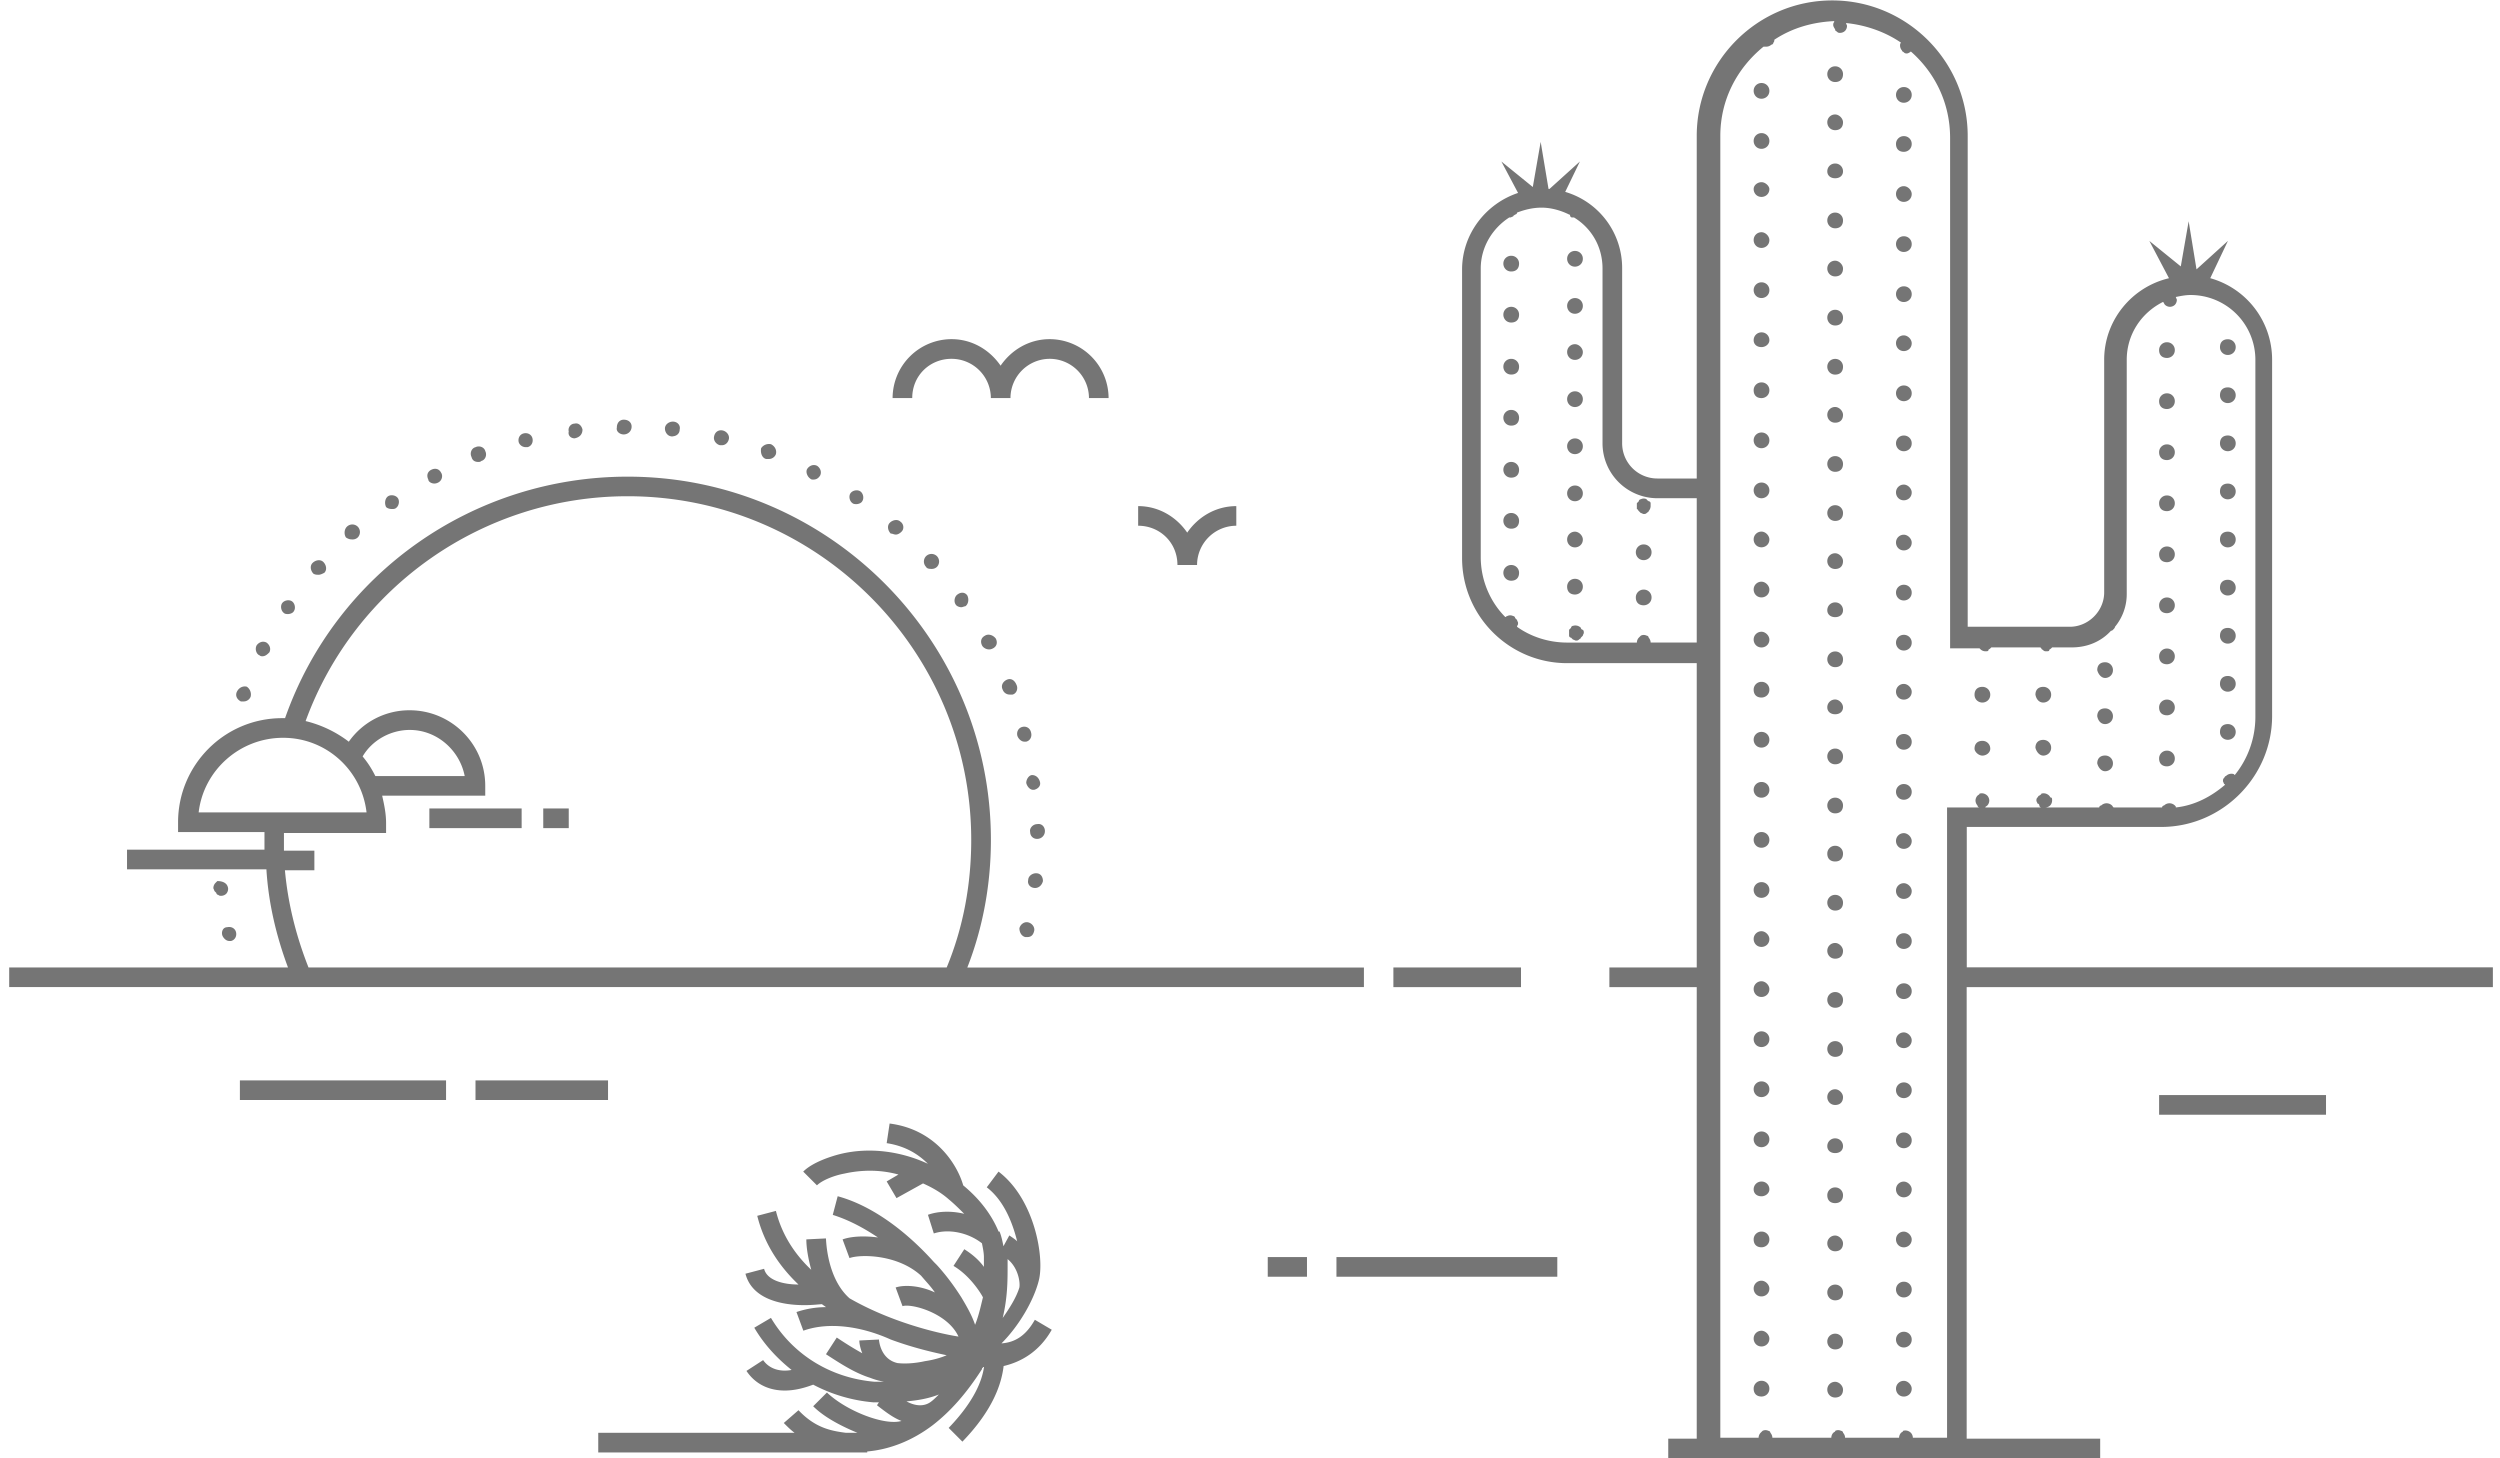 <svg xmlns="http://www.w3.org/2000/svg" fill="none" viewBox="0 0 204 119"><path fill="#757575" d="M18.454 72.136c.078.08.161.24.161.402a.6.6 0 0 1-.161.4.62.62 0 0 1-.402.162c-.078 0-.16 0-.24-.079-.078 0-.16-.078-.16-.16l-.162-.162c0-.079-.079-.161-.079-.24 0-.161.079-.319.162-.401l.16-.162c.32 0 .563.08.72.24m-.319 4.167c.079.24.319.48.563.48h.16c.32-.08.48-.402.402-.72-.079-.32-.401-.48-.72-.402-.319 0-.484.32-.405.642m17.303-36.848c.078 0 .16 0 .318-.079.319-.16.401-.562.24-.802-.161-.319-.48-.401-.802-.24s-.402.48-.24.802c0 .162.24.32.48.32zm-3.447 2.081c.079 0 .24 0 .319-.078.24-.162.319-.563.161-.803-.157-.24-.562-.319-.802-.161-.24.161-.319.562-.162.881.08.079.24.161.48.161zm7.05-3.843c.079 0 .162 0 .24-.08.319-.078.48-.48.319-.802-.079-.318-.48-.48-.803-.318-.318.078-.48.48-.318.802.078.319.319.401.562.401zM28.79 44.019a.6.6 0 0 0 .401-.161.63.63 0 0 0 0-.882.63.63 0 0 0-.881 0c-.24.24-.24.642-.079.882.24.16.398.16.559.16m-2.805 2.884c.161 0 .318-.08.48-.162.24-.24.161-.64-.079-.88s-.641-.162-.881.078-.162.641.078.881c.162.079.24.079.402.079zm-6.33 10.335h.24c.24 0 .48-.162.562-.402a.77.77 0 0 0-.319-.802c-.318-.079-.64.079-.802.401-.161.323 0 .641.319.803m23.231-20.75h.161c.319-.078.48-.4.401-.72-.078-.318-.4-.48-.72-.4-.318.078-.48.4-.4.72.078.24.318.4.562.4zm-19.384 13.62c.162 0 .401-.078.48-.24.161-.24.079-.64-.161-.802-.24-.16-.641-.078-.803.162-.16.24-.078.64.162.802.079.079.244.079.322.079m-2.325 3.365c.079.078.162.078.24.078.24 0 .401-.16.563-.318.161-.32 0-.642-.24-.803-.319-.161-.642 0-.803.24-.161.319 0 .72.24.803m64.088 14.34c0-.32-.24-.642-.641-.563-.32 0-.642.319-.563.641 0 .32.24.563.563.563a.63.63 0 0 0 .64-.641M80.378 51.87c-.32.162-.402.48-.24.803.078.161.318.319.562.319.079 0 .161 0 .319-.08.319-.16.401-.48.24-.802-.24-.318-.641-.4-.882-.24m1.762 3.604c-.319.161-.48.48-.319.803a.6.6 0 0 0 .563.4h.24c.319-.078.48-.48.319-.802-.162-.4-.48-.562-.803-.4m-4.005-6.967c-.24.16-.319.562-.161.802.078.161.319.24.48.24.079 0 .24-.079.319-.079.24-.16.318-.562.16-.88-.16-.24-.48-.32-.802-.08zm5.284 10.81c-.319.08-.48.402-.401.72.078.24.318.48.562.48h.161c.319-.078.48-.4.401-.72-.078-.4-.404-.562-.723-.48M75.57 45.38a.63.63 0 0 0 0 .881c.079.162.319.162.48.162a.6.6 0 0 0 .401-.162.63.63 0 0 0 0-.88.63.63 0 0 0-.881 0m8.171 18.506c.079.32.319.563.563.563h.078c.32-.079.563-.319.48-.641-.082-.323-.318-.563-.64-.563-.24 0-.48.319-.48.641m-.082 12.578h.161c.319 0 .48-.161.563-.48s-.162-.641-.48-.72c-.32-.079-.642.161-.72.48 0 .319.16.641.48.72zm.802-4.005c.319 0 .563-.24.642-.563 0-.318-.162-.64-.563-.64-.319 0-.641.24-.641.562-.079.318.161.64.562.64M62.513 37.453h.24c.24 0 .48-.162.562-.402.079-.318-.079-.64-.401-.802a.77.77 0 0 0-.803.319c-.078.4.079.806.402.885m-3.765-1.122h.16c.24 0 .48-.16.563-.48.083-.318-.161-.64-.48-.72-.319-.078-.641.08-.72.48-.078.32.161.642.48.72zm-3.927-.723c0 .078.079.078 0 0 .401 0 .642-.24.642-.563.078-.319-.162-.641-.563-.641-.319 0-.641.24-.641.562s.24.642.562.642m-7.931.16c.401-.078.641-.318.641-.72-.078-.318-.319-.562-.641-.48-.319 0-.562.32-.48.642-.079.319.161.559.48.559m4.009-.318c.319 0 .641-.24.641-.641 0-.319-.24-.563-.641-.563-.319 0-.563.24-.563.642-.078.318.24.562.563.562m22.189 8.171q.238.002.48-.24c.24-.24.16-.64-.08-.802-.24-.24-.64-.161-.88.079s-.162.64.078.88c.161 0 .24.08.401.08zm-3.525-2.565c.078.08.24.08.318.08.162 0 .401-.08.48-.24.161-.24.079-.642-.161-.803s-.641-.08-.803.16c-.16.24-.075.642.165.803m-3.447-2.002c.079.079.162.079.24.079.24 0 .401-.08.563-.32.161-.318 0-.64-.24-.802-.319-.16-.642 0-.803.24s0 .642.24.803m77.625 4.324a.633.633 0 0 0-.641.64c0 .32.24.642.641.642.319 0 .641-.24.641-.641 0-.319-.318-.641-.641-.641m0 4.087a.633.633 0 0 0-.641.641c0 .32.24.642.641.642.319 0 .641-.24.641-.642 0-.318-.318-.64-.641-.64m0 4.084a.633.633 0 0 0-.641.641c0 .319.24.641.641.641.319 0 .641-.24.641-.64 0-.32-.318-.642-.641-.642m0 4.087a.633.633 0 0 0-.641.642c0 .4.24.64.641.64.319 0 .641-.24.641-.64a.63.63 0 0 0-.641-.642m0 8.172a.633.633 0 0 0-.641.64c0 .32.24.642.641.642.319 0 .641-.24.641-.641a.63.63 0 0 0-.641-.641m0-4.088a.633.633 0 0 0-.641.641c0 .32.24.642.641.642.319 0 .641-.24.641-.642a.63.63 0 0 0-.641-.64m0-32.602a.633.633 0 0 0-.641.64c0 .32.24.563.641.563.319 0 .641-.24.641-.562a.63.63 0 0 0-.641-.641m0 12.255a.633.633 0 0 0-.641.64c0 .32.24.642.641.642.319 0 .641-.24.641-.641a.63.63 0 0 0-.641-.641m0-20.427a.633.633 0 0 0-.641.642c0 .318.24.64.641.64.319 0 .641-.24.641-.64 0-.32-.318-.642-.641-.642m0 16.343a.633.633 0 0 0-.641.641c0 .319.24.641.641.641.319 0 .641-.24.641-.64a.63.63 0 0 0-.641-.642m0-4.088a.633.633 0 0 0-.641.642c0 .4.24.64.641.64.319 0 .641-.24.641-.64a.63.63 0 0 0-.641-.642m0 61.125a.633.633 0 0 0-.641.642c0 .318.24.64.641.64.319 0 .641-.24.641-.64a.63.63 0 0 0-.641-.642m0 12.177a.633.633 0 0 0-.641.641c0 .319.24.641.641.641.319 0 .641-.24.641-.641 0-.319-.318-.641-.641-.641m0 4.083a.633.633 0 0 0-.641.642c0 .318.24.641.641.641.319 0 .641-.24.641-.641 0-.319-.318-.642-.641-.642m0-8.092a.633.633 0 0 0-.641.641c0 .401.24.641.641.641.319 0 .641-.24.641-.641a.63.63 0 0 0-.641-.641m0-32.603a.633.633 0 0 0-.641.642c0 .318.24.64.641.64.319 0 .641-.24.641-.64a.63.63 0 0 0-.641-.642m0 28.52a.633.633 0 0 0-.641.64c0 .32.24.563.641.563.319 0 .641-.24.641-.563a.63.63 0 0 0-.641-.64m0-81.548c-.318 0-.641.24-.641.562s.24.641.641.641c.319 0 .641-.24.641-.64 0-.24-.318-.563-.641-.563m0 97.807a.633.633 0 0 0-.641.641c0 .402.24.642.641.642.319 0 .641-.24.641-.642a.63.63 0 0 0-.641-.641m0-24.431a.633.633 0 0 0-.641.641c0 .319.24.641.641.641.319 0 .641-.24.641-.64a.63.63 0 0 0-.641-.642m0-12.255a.633.633 0 0 0-.641.641c0 .319.24.641.641.641.319 0 .641-.24.641-.64 0-.32-.318-.642-.641-.642m0-4.005a.633.633 0 0 0-.641.641c0 .319.24.641.641.641.319 0 .641-.24.641-.64a.63.63 0 0 0-.641-.642m0 8.089a.633.633 0 0 0-.641.64c0 .32.24.642.641.642.319 0 .641-.24.641-.641 0-.319-.318-.641-.641-.641m0 4.087a.633.633 0 0 0-.641.641c0 .32.24.642.641.642.319 0 .641-.24.641-.642a.63.63 0 0 0-.641-.64m0-61.121a.633.633 0 0 0-.641.641c0 .319.24.641.641.641.319 0 .641-.24.641-.64a.63.63 0 0 0-.641-.642m0-16.264a.633.633 0 0 0-.641.641c0 .32.24.642.641.642.319 0 .641-.24.641-.642a.63.63 0 0 0-.641-.64m0 4.088a.633.633 0 0 0-.641.64c0 .32.24.642.641.642.319 0 .641-.24.641-.641a.63.63 0 0 0-.641-.641m-10.012 30.84.161.16c.079 0 .161.08.24.08s.161 0 .24-.08c.079-.078.161-.078.161-.16a.62.62 0 0 0 .161-.402v-.24c0-.078-.078-.16-.161-.16-.079-.08-.161-.08-.161-.162a.52.52 0 0 0-.48 0c-.079 0-.161.079-.161.161l-.161.161v.48c.078 0 .078.08.161.162m.397 6.408a.633.633 0 0 0-.641.642c0 .4.24.64.641.64.319 0 .642-.24.642-.64a.63.63 0 0 0-.642-.642m0-3.686a.633.633 0 0 0-.641.641c0 .32.24.642.641.642.319 0 .642-.24.642-.642a.63.63 0 0 0-.642-.64m-5.606-4.807a.633.633 0 0 0-.641.64c0 .32.24.642.641.642.319 0 .641-.24.641-.641a.63.63 0 0 0-.641-.641m0 7.612a.633.633 0 0 0-.641.641c0 .402.24.642.641.642.319 0 .641-.24.641-.642a.63.63 0 0 0-.641-.64m0-11.456a.633.633 0 0 0-.641.641c0 .319.24.641.641.641.319 0 .641-.24.641-.64a.63.63 0 0 0-.641-.642m0 7.609a.633.633 0 0 0-.641.64c0 .32.24.642.641.642.319 0 .641-.24.641-.641 0-.319-.319-.641-.641-.641m0-11.453a.633.633 0 0 0-.641.641c0 .32.24.642.641.642.319 0 .641-.24.641-.642a.63.63 0 0 0-.641-.64m0-3.847a.633.633 0 0 0-.641.64c0 .32.24.642.641.642.319 0 .641-.24.641-.641 0-.319-.319-.641-.641-.641m0-7.61a.633.633 0 0 0-.641.642c0 .319.24.641.641.641.319 0 .641-.24.641-.64a.63.63 0 0 0-.641-.642m0 3.845a.633.633 0 0 0-.641.64c0 .32.24.642.641.642.319 0 .641-.24.641-.641a.63.63 0 0 0-.641-.641M129 51.23a.63.63 0 0 0-.641-.161c-.079 0-.161.079-.161.161l-.162.161v.48c0 .08.079.162.162.162l.161.16c.079 0 .161.08.24.08s.161 0 .24-.08c.079-.078.161-.078.161-.16l.161-.162c0-.078.079-.16.079-.24 0-.078 0-.16-.079-.24-.078 0-.161-.078-.161-.16m-5.685-21.949a.633.633 0 0 0-.641.642c0 .318.24.64.641.64s.641-.24.641-.64a.63.63 0 0 0-.641-.642m0 8.412a.633.633 0 0 0-.641.64c0 .32.24.642.641.642s.641-.24.641-.641a.63.63 0 0 0-.641-.641m0 4.166a.633.633 0 0 0-.641.641c0 .319.24.641.641.641s.641-.24.641-.64a.63.63 0 0 0-.641-.642m0 4.245a.633.633 0 0 0-.641.641c0 .319.24.641.641.641s.641-.24.641-.64a.63.63 0 0 0-.641-.642m0-12.656a.633.633 0 0 0-.641.64c0 .32.24.642.641.642s.641-.24.641-.641a.63.63 0 0 0-.641-.641m0-8.412a.633.633 0 0 0-.641.642c0 .318.24.64.641.64s.641-.24.641-.64a.63.63 0 0 0-.641-.642m0-4.166a.633.633 0 0 0-.641.641c0 .32.24.642.641.642s.641-.24.641-.642a.63.63 0 0 0-.641-.64m26.434.401a.634.634 0 0 0-.642.642c0 .318.241.64.642.64s.641-.24.641-.64c0-.32-.319-.642-.641-.642m0-7.93a.633.633 0 0 0-.642.64c0 .32.241.563.642.563s.641-.24.641-.563a.63.63 0 0 0-.641-.64m0 4.004a.633.633 0 0 0-.642.641c0 .32.241.642.642.642s.641-.24.641-.642a.63.63 0 0 0-.641-.64m0-11.936a.633.633 0 0 0-.642.641c0 .319.241.641.642.641s.641-.24.641-.64a.63.63 0 0 0-.641-.642m0 19.867a.634.634 0 0 0-.642.642c0 .318.241.64.642.64s.641-.24.641-.64a.63.63 0 0 0-.641-.642m0 35.805a.634.634 0 0 0-.642.642c0 .318.241.64.642.64s.641-.24.641-.64a.63.63 0 0 0-.641-.642m0 27.8a.633.633 0 0 0-.642.64c0 .32.241.642.642.642s.641-.24.641-.642c0-.318-.319-.64-.641-.64m0-7.932a.634.634 0 0 0-.642.641c0 .319.241.641.642.641s.641-.24.641-.64a.63.63 0 0 0-.641-.642m0 4.005a.634.634 0 0 0-.642.641c0 .319.241.641.642.641s.641-.24.641-.64a.63.63 0 0 0-.641-.642m0-8.01a.634.634 0 0 0-.642.641c0 .319.241.641.642.641s.641-.24.641-.64c0-.32-.319-.642-.641-.642m0-11.858a.634.634 0 0 0-.642.642c0 .318.241.64.642.64s.641-.24.641-.64a.63.63 0 0 0-.641-.642m0 3.927a.633.633 0 0 0-.642.64c0 .402.241.642.642.642s.641-.24.641-.641a.63.63 0 0 0-.641-.641m0 4.005a.633.633 0 0 0-.642.64c0 .32.241.642.642.642s.641-.24.641-.641a.63.63 0 0 0-.641-.641m0 35.808a.634.634 0 0 0-.642.642c0 .318.241.641.642.641s.641-.24.641-.641a.63.63 0 0 0-.641-.642m0-51.75a.634.634 0 0 0-.642.642c0 .318.241.562.642.562s.641-.24.641-.562c0-.32-.319-.642-.641-.642m0 47.745a.634.634 0 0 0-.642.642c0 .318.241.641.642.641s.641-.24.641-.641a.63.63 0 0 0-.641-.642m0 7.932a.633.633 0 0 0-.642.641c0 .319.241.641.642.641s.641-.24.641-.641c0-.319-.319-.641-.641-.641m0-15.863a.633.633 0 0 0-.642.641c0 .402.241.642.642.642s.641-.24.641-.642a.63.63 0 0 0-.641-.64m0-4.005a.633.633 0 0 0-.642.641c0 .32.241.563.642.563s.641-.24.641-.563a.63.63 0 0 0-.641-.64m0 7.931a.634.634 0 0 0-.642.642c0 .318.241.641.642.641s.641-.24.641-.641c0-.319-.319-.642-.641-.642m0-47.662a.634.634 0 0 0-.642.641c0 .319.241.641.642.641s.641-.24.641-.64a.63.63 0 0 0-.641-.642m0-23.873a.634.634 0 0 0-.642.642c0 .318.241.64.642.64s.641-.24.641-.64a.63.63 0 0 0-.641-.642m0-19.946a.633.633 0 0 0-.642.641c0 .32.241.642.642.642s.641-.24.641-.642c0-.318-.319-.64-.641-.64m0 23.869a.634.634 0 0 0-.642.641c0 .319.241.641.642.641s.641-.24.641-.64c0-.32-.319-.642-.641-.642m0 4.009a.633.633 0 0 0-.642.64c0 .32.241.642.642.642s.641-.24.641-.641a.63.63 0 0 0-.641-.641m0 11.936a.634.634 0 0 0-.642.641c0 .319.241.563.642.563s.641-.24.641-.563a.63.63 0 0 0-.641-.641m0-4.009a.633.633 0 0 0-.642.641c0 .32.241.642.642.642s.641-.24.641-.642c0-.318-.319-.64-.641-.64m0-3.922a.633.633 0 0 0-.642.64c0 .32.241.642.642.642s.641-.24.641-.641a.63.63 0 0 0-.641-.641m5.606 67.447a.633.633 0 0 0-.641.641c0 .319.24.642.641.642.319 0 .641-.24.641-.642a.63.63 0 0 0-.641-.641m0-8.171a.633.633 0 0 0-.641.641c0 .319.24.641.641.641.319 0 .641-.24.641-.641 0-.319-.318-.641-.641-.641m0 4.087a.633.633 0 0 0-.641.642c0 .318.24.641.641.641.319 0 .641-.24.641-.641a.63.63 0 0 0-.641-.642m0 8.089a.633.633 0 0 0-.641.641c0 .319.24.642.641.642.319 0 .641-.24.641-.642 0-.318-.318-.641-.641-.641m0-24.352a.633.633 0 0 0-.641.64c0 .32.24.642.641.642.319 0 .641-.24.641-.641a.63.63 0 0 0-.641-.641m0 4.087a.633.633 0 0 0-.641.641c0 .32.24.642.641.642.319 0 .641-.24.641-.642a.63.63 0 0 0-.641-.64m0 4.005a.633.633 0 0 0-.641.641c0 .32.24.642.641.642.319 0 .641-.24.641-.642 0-.318-.318-.64-.641-.64m0-40.612a.633.633 0 0 0-.641.64c0 .32.24.642.641.642.319 0 .641-.24.641-.641 0-.319-.318-.641-.641-.641m0-16.264a.633.633 0 0 0-.641.641c0 .319.24.641.641.641.319 0 .641-.24.641-.64 0-.32-.318-.642-.641-.642m0-12.176a.633.633 0 0 0-.641.64c0 .32.24.642.641.642.319 0 .641-.24.641-.641 0-.319-.318-.641-.641-.641m0 4.087a.633.633 0 0 0-.641.641c0 .32.24.642.641.642.319 0 .641-.24.641-.642a.63.63 0 0 0-.641-.64m0 4.084a.633.633 0 0 0-.641.641c0 .319.24.641.641.641.319 0 .641-.24.641-.64a.63.63 0 0 0-.641-.642m0-12.176a.633.633 0 0 0-.641.64c0 .32.24.642.641.642.319 0 .641-.24.641-.641a.63.63 0 0 0-.641-.641m0-16.26a.633.633 0 0 0-.641.64c0 .32.24.642.641.642.319 0 .641-.24.641-.641a.63.63 0 0 0-.641-.641m0 4.005a.633.633 0 0 0-.641.64c0 .402.24.642.641.642.319 0 .641-.24.641-.641a.63.63 0 0 0-.641-.641m0 8.17a.633.633 0 0 0-.641.642c0 .319.24.641.641.641.319 0 .641-.24.641-.64a.63.63 0 0 0-.641-.642m0-4.087a.633.633 0 0 0-.641.642c0 .318.24.64.641.64.319 0 .641-.24.641-.64 0-.32-.318-.642-.641-.642m0 56.877a.633.633 0 0 0-.641.64c0 .32.24.642.641.642.319 0 .641-.24.641-.641 0-.319-.318-.641-.641-.641m0-4.084a.633.633 0 0 0-.641.641c0 .319.24.641.641.641.319 0 .641-.24.641-.64 0-.32-.318-.642-.641-.642m0 8.167a.633.633 0 0 0-.641.642c0 .318.24.64.641.64.319 0 .641-.24.641-.64a.63.63 0 0 0-.641-.642m0 8.093a.633.633 0 0 0-.641.641c0 .319.24.641.641.641.319 0 .641-.24.641-.64 0-.32-.318-.642-.641-.642m0-4.005a.633.633 0 0 0-.641.641c0 .319.24.641.641.641.319 0 .641-.24.641-.64a.63.63 0 0 0-.641-.642m0-36.608a.633.633 0 0 0-.641.642c0 .318.24.64.641.64.319 0 .641-.24.641-.64 0-.32-.318-.642-.641-.642m0 4.084a.633.633 0 0 0-.641.641c0 .32.24.642.641.642.319 0 .641-.24.641-.642a.63.63 0 0 0-.641-.64m0 16.26a.633.633 0 0 0-.641.641c0 .32.24.642.641.642.319 0 .641-.24.641-.642a.63.63 0 0 0-.641-.64m0-12.176a.633.633 0 0 0-.641.641c0 .319.24.641.641.641.319 0 .641-.24.641-.64a.63.63 0 0 0-.641-.642m0 8.092a.633.633 0 0 0-.641.642c0 .318.24.64.641.64.319 0 .641-.24.641-.64a.63.63 0 0 0-.641-.642m6.409 1.763c.319 0 .641-.24.641-.563a.63.63 0 0 0-.641-.64c-.401 0-.642.24-.642.64 0 .24.319.563.642.563m0-4.328c.319 0 .641-.24.641-.64a.633.633 0 0 0-.641-.642c-.401 0-.642.24-.642.641s.319.641.642.641m4.968 0c.319 0 .642-.24.642-.64a.633.633 0 0 0-.642-.642c-.401 0-.641.24-.641.641.079.401.319.641.641.641m0 4.328c.319 0 .642-.24.642-.641a.633.633 0 0 0-.642-.642c-.401 0-.641.24-.641.642.079.318.319.64.641.64m10.092-28.279c.319 0 .641-.24.641-.641a.633.633 0 0 0-.641-.641.633.633 0 0 0-.641.64c0 .402.24.642.641.642m0 8.333c.319 0 .641-.24.641-.642a.633.633 0 0 0-.641-.64.633.633 0 0 0-.641.64c0 .402.24.642.641.642m0-4.167c.319 0 .641-.24.641-.64a.633.633 0 0 0-.641-.642.633.633 0 0 0-.641.641c0 .401.24.641.641.641m0 8.333c.319 0 .641-.24.641-.641a.633.633 0 0 0-.641-.642.633.633 0 0 0-.641.642c0 .4.24.64.641.64m0-16.665c.319 0 .641-.24.641-.641a.633.633 0 0 0-.641-.642.633.633 0 0 0-.641.642c0 .4.24.64.641.64m0 33.326c.319 0 .641-.24.641-.641a.633.633 0 0 0-.641-.641.633.633 0 0 0-.641.64c0 .402.24.642.641.642m0-12.499c.319 0 .641-.24.641-.64a.633.633 0 0 0-.641-.642.633.633 0 0 0-.641.641c0 .401.24.641.641.641m0 4.167c.319 0 .641-.24.641-.642a.633.633 0 0 0-.641-.64.633.633 0 0 0-.641.64c0 .402.24.642.641.642m0 4.166c.319 0 .641-.24.641-.641a.633.633 0 0 0-.641-.642.633.633 0 0 0-.641.642c0 .4.24.64.641.64m-5.048-3.045c.319 0 .641-.24.641-.641a.633.633 0 0 0-.641-.642c-.401 0-.641.24-.641.642.079.318.319.64.641.64m0 3.765c.319 0 .641-.24.641-.641a.633.633 0 0 0-.641-.642c-.401 0-.641.24-.641.642.079.4.319.64.641.64m0 3.847c.319 0 .641-.24.641-.64a.633.633 0 0 0-.641-.642c-.401 0-.641.24-.641.641.079.319.319.641.641.641m10.016-14.34c.319 0 .642-.24.642-.64a.633.633 0 0 0-.642-.642c-.401 0-.641.24-.641.641a.63.63 0 0 0 .641.641m0 3.927c.319 0 .642-.24.642-.642a.633.633 0 0 0-.642-.64c-.401 0-.641.24-.641.64a.63.63 0 0 0 .641.642m0 7.848c.319 0 .642-.24.642-.64a.633.633 0 0 0-.642-.642c-.401 0-.641.24-.641.641a.63.63 0 0 0 .641.641m0-3.926c.319 0 .642-.24.642-.641a.633.633 0 0 0-.642-.641c-.401 0-.641.24-.641.64a.63.63 0 0 0 .641.642m0-23.55c.319 0 .642-.24.642-.641a.633.633 0 0 0-.642-.641c-.401 0-.641.24-.641.64a.63.63 0 0 0 .641.642m0 3.926c.319 0 .642-.24.642-.64a.633.633 0 0 0-.642-.642c-.401 0-.641.24-.641.641a.63.63 0 0 0 .641.641m0-7.852c.319 0 .642-.24.642-.641a.633.633 0 0 0-.642-.642c-.401 0-.641.24-.641.642a.63.63 0 0 0 .641.64m0 15.701c.319 0 .642-.24.642-.641a.633.633 0 0 0-.642-.641c-.401 0-.641.24-.641.64a.63.63 0 0 0 .641.642m0-3.922c.319 0 .642-.24.642-.642a.633.633 0 0 0-.642-.64c-.401 0-.641.24-.641.64a.63.63 0 0 0 .641.642M77.652 29.28a3.21 3.21 0 0 1 3.202 3.203h1.601a3.21 3.21 0 0 1 3.203-3.203 3.21 3.21 0 0 1 3.202 3.203h1.601a4.82 4.82 0 0 0-4.807-4.808c-1.684 0-3.124.882-4.005 2.164-.882-1.282-2.322-2.164-4.005-2.164a4.82 4.82 0 0 0-4.808 4.808h1.602c0-1.841 1.44-3.203 3.202-3.203zm18.427 16.823h1.601a3.21 3.21 0 0 1 3.202-3.203v-1.6c-1.683 0-3.123.88-4.005 2.163-.88-1.283-2.32-2.164-4.004-2.164v1.601c1.762 0 3.206 1.362 3.206 3.203m15.217 34.444H.75v-1.602h22.751c-.96-2.565-1.601-5.287-1.762-8.01H10.365v-1.6h11.216v-1.44h-7.05v-.803c0-4.647 3.765-8.49 8.49-8.49h.24c4.166-11.858 15.379-19.707 27.957-19.707 16.342 0 29.64 13.298 29.64 29.64 0 3.604-.642 7.13-1.924 10.414h32.362zM16.211 66.29H29.91c-.401-3.446-3.285-6.086-6.81-6.086s-6.488 2.644-6.889 6.086m14.419-2.962h7.29c-.401-2.082-2.242-3.765-4.485-3.765-1.523 0-3.045.802-3.844 2.163.401.48.716.96 1.039 1.602m-5.449 15.618H77.25c1.361-3.285 2.002-6.81 2.002-10.413 0-15.462-12.577-28.04-28.038-28.04-11.775 0-22.271 7.37-26.276 18.346a9.5 9.5 0 0 1 3.524 1.684 6.04 6.04 0 0 1 4.966-2.565c3.363 0 6.168 2.722 6.168 6.168v.803h-8.411c.161.72.319 1.44.319 2.242v.803H23.17v1.44h2.483v1.601H23.25q.36 3.966 1.924 7.931zm178.238 0v1.602h-42.938v36.847h10.894v1.601h-35.246v-1.601h2.325V80.548h-7.129v-1.602h7.129V54.114h-10.575c-4.725 0-8.573-3.844-8.573-8.573v-23.55c0-2.883 1.924-5.366 4.568-6.247l-1.361-2.565 2.564 2.081.642-3.686.641 3.844h.079l2.482-2.243-1.2 2.483a6.47 6.47 0 0 1 4.646 6.247v14.258a2.873 2.873 0 0 0 2.884 2.883h3.203V11.09c0-6.086 4.965-11.055 11.055-11.055S160.564 5 160.564 11.09v40.054h8.332c1.523 0 2.805-1.283 2.805-2.805V29.353c0-3.203 2.243-5.93 5.288-6.65l-1.602-3.044 2.565 2.081.642-3.686.641 3.926 2.565-2.325-1.444 3.045a6.9 6.9 0 0 1 5.048 6.649v29.077c0 4.965-4.084 9.053-9.053 9.053h-15.862v11.456h42.937zm-64.965-26.433V40.655h-3.203a4.48 4.48 0 0 1-4.485-4.485V21.913c0-1.763-.881-3.285-2.325-4.167h-.161c-.079 0-.161-.078-.161-.16 0 0 0-.08-.079-.08-.641-.318-1.444-.562-2.242-.562-.721 0-1.362.161-2.003.401 0 .079-.079.161-.161.161-.079.08-.161.08-.161.162-.079 0-.162.078-.241.078h-.078c-1.362.882-2.325 2.404-2.325 4.167v23.55c0 1.923.802 3.686 2.002 4.886.079 0 .079-.079.162-.079a.52.52 0 0 1 .48 0c.078 0 .161.079.161.161l.161.162c0 .078.079.16.079.24 0 .078 0 .16-.079.24v.078c1.121.803 2.565 1.283 4.084 1.283h5.689c0-.161.078-.319.161-.401l.161-.162a.52.52 0 0 1 .48 0c.079 0 .161.08.161.162.079.078.161.24.161.4h3.766zm20.426 64.886v-51.51h2.644c-.079 0-.161-.079-.161-.161a.62.62 0 0 1-.162-.402c0-.16.079-.318.162-.4.078-.08.161-.08.161-.162.24-.079.48 0 .641.161.079.079.161.24.161.401a.6.6 0 0 1-.161.402c-.079.078-.161.078-.161.16h4.567c-.078 0-.161-.078-.161-.16a.17.17 0 0 0-.161-.162c0-.078-.079-.16-.079-.24 0-.078 0-.16.079-.24.078-.078.078-.16.161-.16.079-.08.161-.08.161-.162.24-.079.48 0 .641.161.079.079.079.161.162.161.082 0 .078.162.078.24a.6.6 0 0 1-.161.402.6.6 0 0 1-.401.16h4.406c0-.078.079-.16.162-.16a.63.63 0 0 1 .881 0c.078.078.078.16.161.16h3.926c0-.078.079-.16.161-.16a.63.63 0 0 1 .882 0c.079.078.079.078.079.16 1.522-.16 2.883-.88 4.005-1.84 0 0 0-.08-.079-.08 0-.078-.079-.16-.079-.24 0-.078 0-.16.079-.24.079-.078.079-.16.161-.16a.63.63 0 0 1 .641-.162l.079.08a7.55 7.55 0 0 0 1.684-4.726V29.36a5.284 5.284 0 0 0-5.288-5.287c-.401 0-.802.078-1.2.16 0 .08.079.162.079.24a.6.6 0 0 1-.161.402.6.6 0 0 1-.401.161.6.6 0 0 1-.402-.16c-.079-.08-.079-.162-.161-.24-1.763.88-2.963 2.643-2.963 4.724v19.065a4.18 4.18 0 0 1-.96 2.723c0 .078-.078.16-.161.24-.082.078-.079.078-.161.078-.802.882-1.924 1.362-3.203 1.362h-1.601l-.079.078c-.078.08-.161.08-.161.162s-.161.078-.24.078-.161 0-.24-.078c-.078-.08-.161-.08-.161-.162l-.079-.078h-4.005l-.078.078c-.079.08-.162.08-.162.162s-.161.078-.24.078a.6.6 0 0 1-.401-.16l-.079-.08h-2.403V11.251c0-2.805-1.2-5.287-3.203-7.05-.079.08-.24.162-.319.162s-.161 0-.24-.08c-.079-.078-.161-.078-.161-.16a.62.62 0 0 1-.161-.402c0-.078 0-.16.078-.24-1.282-.88-2.883-1.443-4.484-1.6 0 .078.078.16.078.24a.6.6 0 0 1-.161.4.6.6 0 0 1-.401.162c-.079 0-.161 0-.24-.08-.079-.078-.161-.078-.161-.16 0-.083-.162-.24-.162-.402 0-.078 0-.16.079-.24v-.078c-1.762.078-3.446.562-4.886 1.522 0 .079 0 .161-.079.24 0 .079-.079.161-.161.161a.62.62 0 0 1-.401.162h-.241c-2.163 1.762-3.524 4.327-3.524 7.29V117.32h3.123c0-.161.079-.319.162-.401l.161-.161a.52.52 0 0 1 .48 0c.078 0 .161.078.161.161.079.079.161.24.161.401h4.808c0-.161.079-.319.161-.401.083-.083.161-.079.161-.161a.52.52 0 0 1 .48 0c.079 0 .161.078.161.161.079.079.162.24.162.401h4.406c0-.161.079-.319.161-.401.083-.083.161-.079.161-.161.24-.079.481 0 .642.161.079.079.161.24.161.401h2.805zm-34.766-38.453H113.7v1.602h10.414zM19.575 89.761h16.823v-1.6H19.575zm30.041-1.6H38.801v1.6h10.815zm59.438 16.019h18.022v-1.601h-18.022zm-5.606 0h3.202v-1.601h-3.202zM35.036 67.573h7.53V65.97h-7.53zm9.293 0h2.081V65.97h-2.081zM176.183 90.96h13.62v-1.6h-13.62zm-91.722 16.744 1.362.803c-1.043 1.841-2.565 2.643-3.927 2.962-.161 1.361-.802 3.525-3.364 6.169l-1.12-1.121c2.08-2.164 2.722-3.844 2.883-4.965h-.079s0 .078-.078.078v.079c-1.283 2.003-2.565 3.446-4.006 4.568-1.683 1.282-3.525 2.002-5.366 2.163v.079H48.817v-1.601h16.02c-.318-.24-.562-.48-.88-.803l1.2-1.042c1.36 1.44 2.643 1.684 3.843 1.841h.96c-1.361-.562-2.722-1.282-3.604-2.164l1.122-1.121c1.6 1.523 4.725 2.723 6.086 2.321-.641-.24-1.283-.72-2.003-1.282l.161-.24h-.48a12.85 12.85 0 0 1-4.886-1.44c-.641.24-1.44.48-2.321.48-1.121 0-2.321-.401-3.124-1.601l1.361-.882c.563.803 1.523.96 2.322.803-1.2-.96-2.243-2.081-3.045-3.446l1.361-.803c1.763 2.963 4.808 4.886 8.411 5.209h.803a6 6 0 0 1-1.121-.319c-1.283-.401-2.483-1.2-3.604-1.924l.881-1.361c.72.48 1.361.881 2.081 1.283-.161-.402-.24-.803-.24-1.043l1.602-.079s.078 1.602 1.522 1.924c.72.079 1.522 0 2.242-.161.563-.079 1.2-.24 1.763-.48-1.522-.319-3.045-.72-4.567-1.283-2.483-1.121-5.127-1.44-7.13-.72l-.562-1.522a7.6 7.6 0 0 1 2.404-.401c-.079-.079-.24-.162-.319-.24-.161 0-.72.078-1.44.078-1.683 0-4.245-.401-4.807-2.565l1.522-.401c.24.96 1.602 1.283 2.805 1.283-1.601-1.523-2.805-3.364-3.364-5.607l1.523-.4c.48 1.923 1.523 3.524 2.884 4.807-.24-.882-.401-1.763-.401-2.483l1.6-.079c.08 1.602.563 3.687 1.925 4.887 3.202 1.841 6.888 2.805 8.89 3.123-.88-1.923-3.843-2.722-4.567-2.482l-.562-1.523c.72-.24 2.002-.161 3.202.402-.319-.48-.72-.882-1.121-1.362-1.924-1.762-4.965-1.762-5.846-1.44l-.563-1.522c.641-.24 1.684-.319 2.884-.161-1.2-.803-2.404-1.44-3.686-1.842l.401-1.522c2.962.802 5.767 3.045 7.849 5.366l.24.24c.802.881 1.44 1.763 2.002 2.644.48.802.882 1.522 1.121 2.242.32-.802.48-1.601.642-2.242-.162-.319-1.043-1.763-2.404-2.565l.881-1.361c.641.401 1.2.881 1.601 1.44v-.803c0-.319-.078-.72-.16-1.121-1.122-.881-2.723-1.2-3.927-.803l-.48-1.522c.881-.319 2.002-.319 2.963-.079-.402-.401-.803-.802-1.283-1.2-.641-.562-1.361-.96-2.081-1.282l-2.164 1.2-.802-1.362.96-.562c-1.44-.401-2.963-.401-4.407-.079-.881.161-1.841.563-2.242.96l-1.121-1.121c.802-.803 2.403-1.283 3.044-1.44 2.322-.563 4.887-.24 7.13.802-.72-.72-1.763-1.44-3.364-1.683l.24-1.602c3.764.48 5.527 3.364 6.007 5.048 1.361 1.121 2.321 2.404 2.884 3.765h.079c.16.401.24.802.318 1.2l.48-.881c.24.161.48.318.641.48-.4-1.602-1.12-3.364-2.482-4.407l.96-1.282c2.962 2.242 3.765 7.05 3.285 8.891-.401 1.601-1.601 3.686-3.045 5.126 1.121-.078 2.002-.641 2.722-1.923zm-7.849 6.086c-.802.319-1.683.48-2.643.563 1.042.562 1.684.24 1.924.079.24-.162.48-.402.72-.642m5.607-11.051v.563c0 1.2 0 2.565-.401 4.245.562-.803 1.12-1.684 1.36-2.483.08-.401-.078-1.601-.96-2.321z"/></svg>